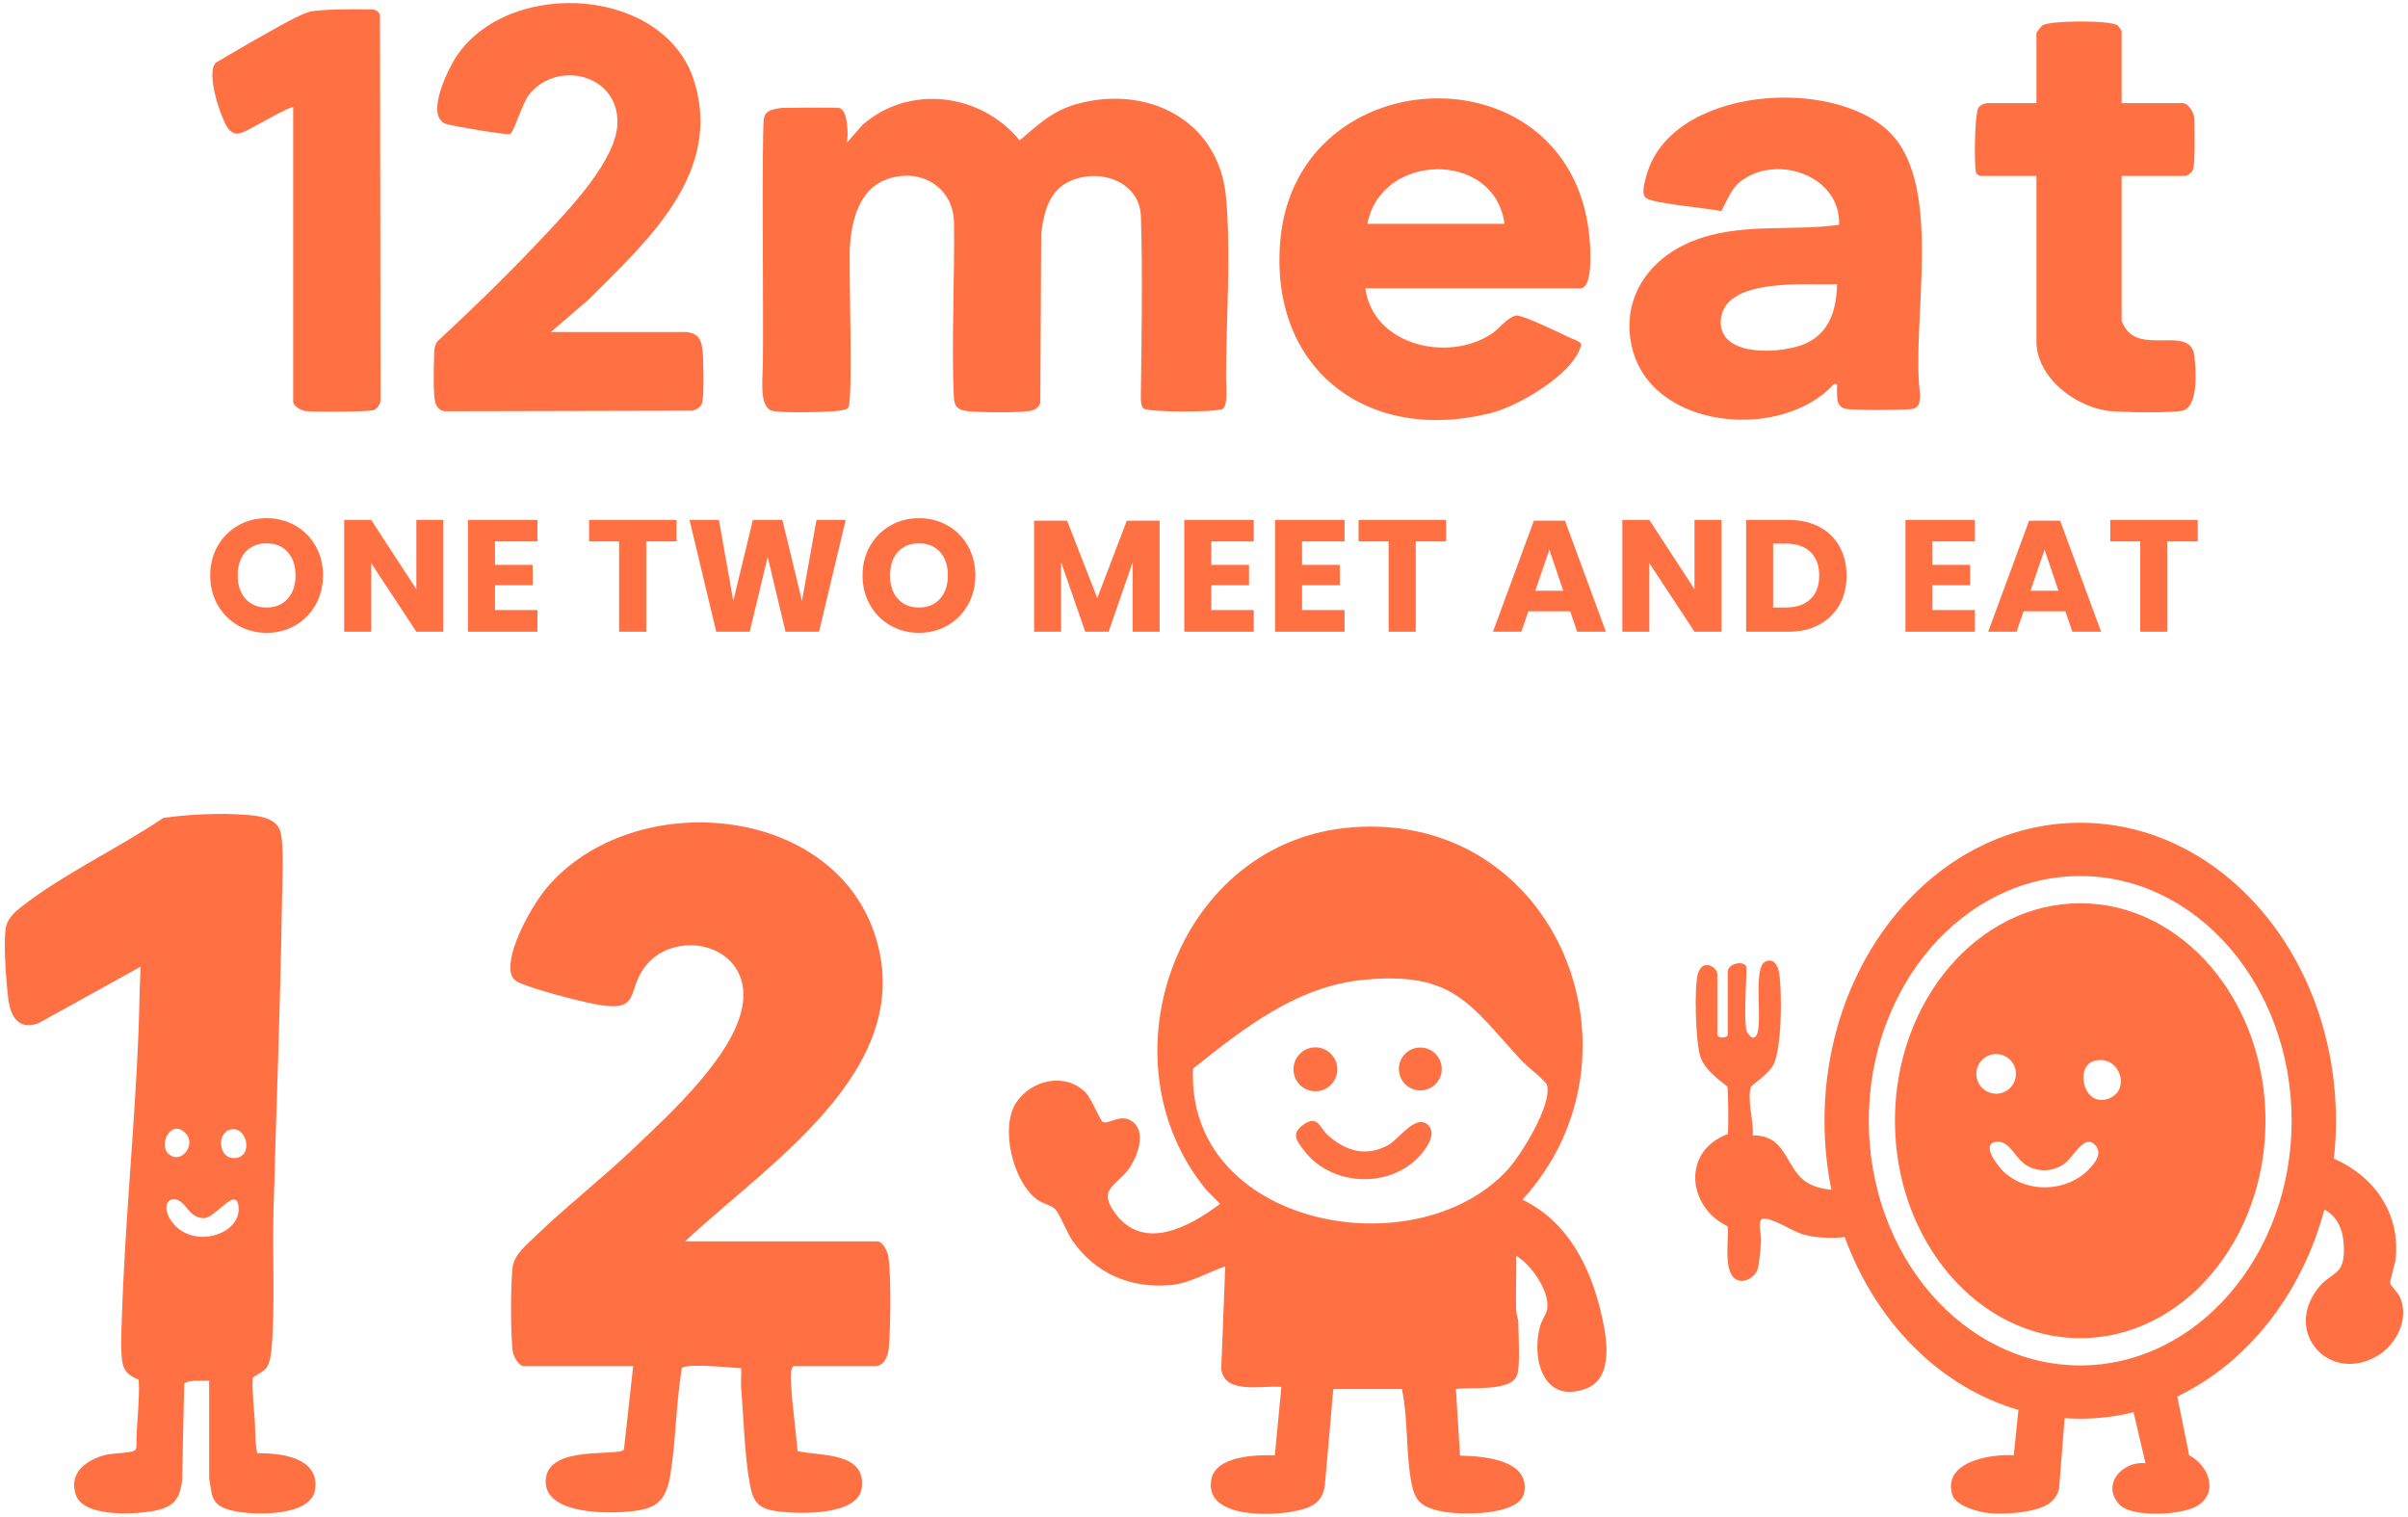 <?xml version="1.0" encoding="UTF-8"?><svg id="Ebene_1" xmlns="http://www.w3.org/2000/svg" viewBox="0 0 1000 630"><defs><style>.cls-1{fill:#ff7043;}</style></defs><path class="cls-1" d="M881.08,42.83h25.46c2.28,0,4.72,4.2,4.76,6.46.06,3.15.5,20.16-.82,21.69-1.41,1.64-2.14,2.03-3.08,2.1h-26.32v60.06c0,.58,1.56,3.23,2.12,3.93,7.49,9.43,26.66-1.69,28.1,10.74.65,5.6,1.78,21.23-4.95,22.73-4.72,1.06-24.52.71-30.01.18-13.98-1.35-30.64-13.75-30.64-28.94v-68.7h-22.87c-1.21.03-2.1-.94-2.22-1.45-.83-3.66-.59-23.18.88-26.68.29-.69,1.96-2.04,3.93-2.11h20.28V13.89c0-.5,1.91-2.99,2.63-3.42,3.44-2.02,27.77-2.11,30.97,0,.49.32,1.78,2.2,1.78,2.54v29.81Z"/><path class="cls-1" d="M121.74,44.56c-.8-.9-17.61,9.01-19.85,9.93-2.95,1.22-4.49,1.78-6.92-.85-2.8-3.04-9.92-23.75-5.19-27.7,4.05-2.4,9.9-5.84,17.02-9.9,16.04-9.15,18.85-10.26,21.96-11.19,0,0,4.21-1.26,25.37-.95.54,0,1.78.07,2.75.91.38.33.69.79.92,1.46l.23,158.88c.27,1.93-.92,4.35-2.66,5.11-1.86.82-25.71.9-28.83.4-1.7-.27-4.8-2.14-4.8-3.83V44.56Z"/><path class="cls-1" d="M285.26,137.89c4.59.67,5.98,2.97,6.47,7.35.44,3.96.66,18.05-.02,21.59-.41,2.14-2.11,3.1-4.05,3.72l-102.54.23c-2.09.12-3.74-1.57-4.31-3.46-.91-2.98-.76-13.93-.52-19.21.06-1.23-.28-4.79,1.65-6.59,15.73-14.64,30.41-28.91,45.1-44.65,9.99-10.71,29.08-30.69,29.38-45.83.41-20.14-25.08-26.37-36.76-11.68-2.78,3.5-6.31,15.82-7.9,16.34-1.28.41-24.26-3.36-26.58-4.23-9.04-3.39,1.3-23.91,5.22-29.31,22.79-31.46,85.86-27.22,97.9,11.6,11.89,38.34-19.79,66.58-44.01,90.76l-15.54,13.38h56.52Z"/><path class="cls-1" d="M474.86,169.66c-.95-.95-1.12-3.17-1.1-4.51.32-23.68.79-51.85.04-75.22-.46-14.3-16.43-20.07-28.79-15.01-9.25,3.79-11.41,12.83-12.61,21.93l-.39,70.47c-.74,2.06-2.3,3.02-4.42,3.35-4.86.77-20.76.66-25.85.07-3.79-.44-5.42-1.77-5.61-5.62-1.07-22.33.39-50.12.05-72.64-.22-14.94-14.23-23.18-28.26-17.88-11.06,4.18-14.18,16.71-14.94,27.38-.67,9.38,1.46,64.21-.75,67.32-.74,1.03-4.29,1.35-5.66,1.45-6.03.46-19.37.76-25.1.01-6.34-.82-4.77-12.09-4.66-19.52.28-19.03-.49-92.58.36-101.7.05-.56.19-1.26.63-1.97.68-1.1,1.65-1.51,1.65-1.51.26-.16.58-.35,1.44-.55,3.82-.89,4.33-.69,4.42-.7,7.4-.15,14.55-.15,22.19-.07.23,0,.7-.03,1.24.18,2.41.94,2.84,5.18,3.11,7.82.16,1.55.25,3.78-.13,6.49l6.45-7.36c19.5-16.99,49.16-13.25,65.28,6.43,7.66-6.5,13.57-12.26,23.6-15.07,29.11-8.15,58.85,6.36,62.03,38.13,2.24,22.39.13,51.93.06,75.11,0,3.18.97,11.7-1.31,13.29-2.18,1.56-31.32,1.5-32.95-.14Z"/><path class="cls-1" d="M785,55.23c22.45,22.76,8.4,79.06,12.42,109.05-.28,3.17-.31,5.21-3.87,5.63s-24.73.56-27.48-.23c-3.84-1.11-3-5.18-3.2-8.04-.09-1.28.67-2.5-1.28-2.14-21.66,23.82-75.93,19.09-83.89-15.39-4.59-19.93,6.72-36.38,24.78-43.8,19.66-8.07,40.76-4.12,61.26-6.94.72-19.83-24.13-28.81-39.13-19.3-5.67,3.6-6.48,7.69-9.78,13.6-6.19-1.33-28.11-3.02-31.36-5.51-2.05-1.57-.32-7.14.27-9.27,10.14-37.01,77.87-41.39,101.27-17.66ZM762.87,118.01c-12.42.53-47.38-3.13-48.27,15.25-.75,15.43,25.82,13.71,35.32,9.38,9.97-4.54,12.84-14.37,12.95-24.63Z"/><path class="cls-1" d="M566.99,119.74c3.3,23.76,34.23,30.79,52.23,19.03,3.86-2.52,6.06-6.47,10.33-7.74,2.87-.17,15.29,5.83,22.58,9.29,1.17.56,4.81,1.6,4.47,3.02-2.82,11.77-25.67,25.07-36.79,27.99-51.26,13.45-93.04-17.67-88.09-71.8,7.02-76.64,122.67-80.08,128.49.72.26,3.65,1.3,19.48-3.92,19.48h-89.31ZM624.8,92.96c-4.14-30.73-51.4-29.74-56.95,0h56.95Z"/><path class="cls-1" d="M122.63,218.25c3.56,2.04,6.37,4.86,8.43,8.47,2.05,3.61,3.08,7.7,3.08,12.25s-1.04,8.65-3.12,12.28c-2.08,3.64-4.9,6.47-8.46,8.51-3.56,2.04-7.51,3.05-11.84,3.05s-8.27-1.02-11.84-3.05c-3.56-2.04-6.38-4.87-8.46-8.51-2.08-3.63-3.12-7.73-3.12-12.28s1.04-8.64,3.12-12.25c2.08-3.61,4.9-6.44,8.46-8.47,3.56-2.04,7.51-3.05,11.84-3.05s8.34,1.02,11.9,3.05ZM101.97,229.22c-2.16,2.39-3.25,5.64-3.25,9.75s1.08,7.31,3.25,9.72c2.16,2.41,5.08,3.61,8.75,3.61s6.54-1.2,8.72-3.61c2.19-2.41,3.28-5.65,3.28-9.72s-1.08-7.31-3.25-9.72c-2.16-2.41-5.08-3.61-8.76-3.61s-6.59,1.19-8.75,3.58Z"/><path class="cls-1" d="M184.11,262.35h-11.21l-18.76-28.5v28.5h-11.21v-46.43h11.21l18.76,28.77v-28.77h11.21v46.43Z"/><path class="cls-1" d="M205.55,224.85v9.72h15.67v8.47h-15.67v10.31h17.64v9h-28.85v-46.43h28.85v8.93h-17.64Z"/><path class="cls-1" d="M280.97,215.92v8.93h-12.59v37.5h-11.28v-37.5h-12.46v-8.93h36.33Z"/><path class="cls-1" d="M351.2,215.92l-11.08,46.43h-13.9l-7.41-31.06-7.48,31.06h-13.9l-11.08-46.43h12.2l5.97,33.63,8.13-33.63h12.26l8.13,33.63,6.03-33.63h12.13Z"/><path class="cls-1" d="M393.53,218.25c3.56,2.04,6.37,4.86,8.43,8.47,2.05,3.61,3.08,7.7,3.08,12.25s-1.04,8.65-3.12,12.28c-2.08,3.64-4.9,6.47-8.46,8.51-3.56,2.04-7.51,3.05-11.84,3.05s-8.27-1.02-11.84-3.05c-3.56-2.04-6.38-4.87-8.46-8.51-2.08-3.63-3.12-7.73-3.12-12.28s1.04-8.64,3.12-12.25c2.08-3.61,4.9-6.44,8.46-8.47,3.56-2.04,7.51-3.05,11.84-3.05s8.34,1.02,11.9,3.05ZM372.88,229.22c-2.16,2.39-3.25,5.64-3.25,9.75s1.08,7.31,3.25,9.72c2.16,2.41,5.08,3.61,8.75,3.61s6.54-1.2,8.72-3.61c2.19-2.41,3.28-5.65,3.28-9.72s-1.08-7.31-3.25-9.72c-2.16-2.41-5.08-3.61-8.76-3.61s-6.59,1.19-8.75,3.58Z"/><path class="cls-1" d="M481.57,216.25v46.1h-11.21v-28.83l-9.97,28.83h-9.71l-10.03-28.9v28.9h-11.21v-46.1h13.71l12.53,32.12,12.26-32.12h13.64Z"/><path class="cls-1" d="M503.02,224.85v9.72h15.67v8.47h-15.67v10.31h17.64v9h-28.85v-46.43h28.85v8.93h-17.64Z"/><path class="cls-1" d="M540.72,224.85v9.72h15.67v8.47h-15.67v10.31h17.64v9h-28.85v-46.43h28.85v8.93h-17.64Z"/><path class="cls-1" d="M600.53,215.92v8.93h-12.59v37.5h-11.28v-37.5h-12.46v-8.93h36.33Z"/><path class="cls-1" d="M652.08,253.88h-17.38l-2.89,8.47h-11.8l16.98-46.1h12.92l16.99,46.1h-11.94l-2.89-8.47ZM649.19,245.34l-5.77-17.08-5.84,17.08h11.61Z"/><path class="cls-1" d="M714.9,262.35h-11.21l-18.76-28.5v28.5h-11.21v-46.43h11.21l18.76,28.77v-28.77h11.21v46.43Z"/><path class="cls-1" d="M763.92,251.15c-1.95,3.52-4.75,6.27-8.39,8.24-3.65,1.97-7.95,2.96-12.89,2.96h-17.51v-46.43h17.51c4.98,0,9.29.96,12.92,2.89,3.63,1.93,6.42,4.64,8.36,8.14,1.94,3.5,2.92,7.53,2.92,12.08s-.97,8.59-2.92,12.12ZM751.85,248.82c2.43-2.32,3.64-5.58,3.64-9.79s-1.21-7.46-3.64-9.79c-2.43-2.32-5.83-3.48-10.2-3.48h-5.31v26.53h5.31c4.37,0,7.77-1.16,10.2-3.48Z"/><path class="cls-1" d="M802.51,224.85v9.72h15.67v8.47h-15.67v10.31h17.64v9h-28.85v-46.43h28.85v8.93h-17.64Z"/><path class="cls-1" d="M857.73,253.88h-17.38l-2.89,8.47h-11.8l16.98-46.1h12.92l16.99,46.1h-11.94l-2.89-8.47ZM854.84,245.34l-5.77-17.08-5.84,17.08h11.61Z"/><path class="cls-1" d="M912.68,215.92v8.93h-12.59v37.5h-11.28v-37.5h-12.46v-8.93h36.33Z"/><path class="cls-1" d="M517.03,576.01c-4.98-.55-9.01-1.85-9.87-7.4l1.67-42.72c-7.6,2.6-14.62,7.08-22.83,7.8-16.53,1.45-30.91-4.73-40.51-18.26-2.48-3.49-5.31-11.29-7.37-13.36-1.54-1.55-5.06-2.18-7.37-3.85-10.08-7.32-15.7-30.13-8.58-40.55,6.31-9.24,20.18-12.41,28.54-4.07,2.61,2.6,6.02,11.52,7.21,12.27,2.15,1.37,7.11-3.31,11.71-.54,6.45,3.89,3.25,13.4.22,18.48-5.2,8.7-14.65,9.26-6.75,20.03,11.9,16.22,31.09,5.51,43.58-3.88l-5.59-5.65c-44.87-54.27-12.03-145.53,60.82-150.76,84.83-6.1,124.99,94.91,70.32,154.66,18.49,8.9,27.95,27.24,32.54,46.49,2.32,9.72,5.98,27.66-6.32,32.07-17.48,6.28-22.53-12.22-18.93-25.88.68-2.59,2.65-5.02,3.01-7.36,1.1-7.2-6.69-18.51-12.89-21.98.16,7.34-.23,14.73-.04,22.07.05,2.04.9,3.94.93,5.98.09,4.94.78,17.27-.42,21.25-2.22,7.31-19.2,5.04-25.5,6l1.73,27.66c9.39.2,28.8,1.52,26.71,15.06-1.58,10.21-27.05,9.67-34.66,8.03-9.35-2.01-11.19-4.97-12.65-14.12-1.87-11.75-1.04-24.82-3.55-36.63h-28.48l-3.53,40.11c-.98,7.42-6.1,9.32-12.65,10.66-9.82,2-37.13,2.97-34.55-12.96,1.65-10.13,18.68-10.52,26.44-10.28l2.71-28.4c-4.84-.38-10.36.53-15.1,0ZM566.47,406.9c-27.92,2.6-50,20.17-71.02,36.89-2.96,65.24,91.73,83.58,130.31,42.36,5.77-6.17,19.07-27.52,16.65-35.68-.43-1.46-8.64-7.94-10.64-10.12-21.72-23.68-28.28-36.91-65.31-33.46Z"/><path class="cls-1" d="M284.48,515.52h79.82c2.39,0,4.36,4.39,4.67,6.56,1.14,8.14.88,29.47.12,37.98-.28,3.14-2.02,7.3-5.65,7.3h-33.65c-1.61,0-1.4,5.17-1.33,6.52.48,9.55,1.96,19.26,2.75,28.79,9.84,2.07,28.6.36,26.66,15.29-1.49,11.52-25.73,10.77-34.02,9.8-8.61-1-11-3.36-12.51-11.67-2.13-11.69-2.53-27.44-3.54-39.66-.22-2.71.13-5.49,0-8.2-3.84-.27-23.2-2.17-24.65-.05-2.41,14.44-2.45,30.11-4.79,44.45-2.02,12.32-7.16,14.41-19.27,15.27-9.3.66-33.42.41-32.45-13.42,1.03-14.69,30.31-9.38,32.47-12.49l3.83-34.62h-45.3c-2.29,0-4.5-4.21-4.76-6.46-.85-7.27-.87-27.36,0-34.6.63-5.26,5.86-9.43,9.5-12.95,12.83-12.41,27.58-23.87,40.58-36.27,15.07-14.38,44.35-40.75,45.71-62.24,1.49-23.59-29.47-29.41-41.25-12.8-6.87,9.69-1.83,17.7-17.45,15.45-7.23-1.04-25.25-5.84-32.07-8.5-2.58-1.01-4.94-1.63-5.67-4.69-2.19-9.22,8.87-28.56,14.9-35.69,35.52-41.98,119.75-35.31,136.72,21.23,16.51,54.97-45.72,93.96-79.33,125.68Z"/><path class="cls-1" d="M86.88,573.42c-1.77.07-9.92-.56-10.39,1.44l-.84,39.6c-.86,8.72-4.17,11.79-12.73,13.18-7.91,1.29-28.41,2.39-31.47-6.92-2.81-8.57,3.57-13.8,11.03-16.14,4.11-1.29,9.75-.94,12.78-1.89,1.03-.32,1.36-1.03,1.41-2.04-.17-7.39,1.52-20.5.92-27.55-.04-.48-5.38-1.42-6.59-6.52-1.04-4.4-.56-13.77-.41-18.68,1.23-39.65,5.36-79.59,6.93-119.23.36-9.06.41-18.16.87-27.21l-42.51,23.52c-8.4,3-11.57-3.12-12.46-10.37-.9-7.3-1.91-21.26-1.16-28.33.47-4.4,3.33-7.11,6.67-9.73,17.15-13.44,40.67-24.54,58.94-36.89,10.64-1.46,23.33-2.09,34.09-1.27,5.08.39,12.19.98,14.31,6.41,1.83,4.68.93,23.2.83,29.48-.63,42.85-2.38,85.88-3.52,128.69-.49,18.29.73,39.14-.8,57.1-.19,2.24-.73,5.76-1.86,7.65-1.31,2.19-5.9,3.74-5.96,4.6-.33,5.52.56,13.2.87,17.98.29,4.42-.04,8.24,1,13.26,9.83-.25,26.15,1.81,23.99,15.2-1.81,11.17-25.46,10.56-33.65,8.74-4.48-1-8.06-2.25-9.25-7.16-.17-.72-1.06-6.32-1.06-6.72v-40.18ZM69.82,479.02c5.08,5.08,12.04-3.6,7.18-8.48-5.93-5.96-11.16,4.5-7.18,8.48ZM96.13,469c-6.25.96-5.7,12.39,1.46,11.95,7.65-.47,5.18-12.97-1.46-11.95ZM75.41,499.37c-4.74-3.92-8.8.99-4.44,7.45,8.7,12.89,30.27,5.69,27.99-6.41-1.39-7.36-9.57,5.5-14.25,5.48-5.04-.02-6.76-4.42-9.3-6.53Z"/><path class="cls-1" d="M593.18,467.34c3.66,3.67-1.33,10.36-4.08,13.21-12.83,13.27-36.29,11.91-47.46-2.64-3.18-4.14-5.58-7.03-.45-10.77,6.1-4.44,6.85,1.28,10.31,4.35,7.4,6.56,15.74,9.06,24.9,4.11,4.65-2.51,11.65-13.42,16.79-8.27Z"/><ellipse class="cls-1" cx="546.26" cy="444.07" rx="9.1" ry="9.12"/><ellipse class="cls-1" cx="589.83" cy="443.93" rx="8.9" ry="8.91"/><path class="cls-1" d="M996.72,538.77c-.85-2.01-4.01-4.8-4.13-5.93-.12-1.15,2.12-8.12,2.34-10.56,1.71-18.92-9.36-34.02-25.7-41.09.56-5.16.85-10.42.85-15.76,0-68.34-47.55-123.74-106.2-123.74s-106.2,55.4-106.2,123.74c0,9.87,1,19.47,2.87,28.68-2.87-.27-5.77-.93-8.02-1.9-11.63-5.02-9.21-20.88-24.66-20.67.51-5.49-2.45-15.14-.75-20.13.22-.63,7.25-5.42,9.2-8.94,3.67-6.61,3.64-29.02,2.74-37.01-.35-3.11-1.53-7.47-5.43-6.37-6.84,1.93-.14,30.58-5.36,31.85-1.18.29-2.84-2.22-3.01-3.02-1.14-5.43,0-19.4,0-25.92,0-3.23-7.77-2.38-7.77,1.73v25.92c0,1.63-4.31,1.63-4.31,0v-25.06c0-2.85-6.04-6.83-8.05-.29-1.7,5.51-.96,29.33,1.11,34.89,2.4,6.47,10.86,11.4,11.12,12.19.37,1.13.5,18.22.17,19.59-19.12,7-16.93,30.24-.02,38.35.61,5.53-2.55,21.11,4.96,22.55,2.79.54,6.28-1.77,7.31-4.37.75-1.88,1.43-9.72,1.55-12.27.12-2.49-1.49-8.4.52-9.01,3.45-1.05,12.42,5.14,16.72,6.36,5.39,1.53,11.68,1.78,17.51,1.17,12.9,35.4,39.55,62.35,72.14,71.78l-1.95,18.84c-9.48-.65-29.87,2.64-25.46,16.51,1.44,4.53,10.64,6.99,14.95,7.49,6.37.74,19.72-.18,25-3.86,2.3-1.61,3.5-3.31,4.32-6.04l2.31-29.53c2.14.15,4.3.24,6.48.24,7.6,0,15-.94,22.15-2.7l4.96,21.17c-9.58-.96-18.4,8.75-10.95,17.03,5.21,5.79,26.18,4.56,32.49.66,9.06-5.59,4.64-16.86-3.4-20.94l-4.94-24.44c29.07-13.91,51.68-42.41,61.11-77.69,5.61,3.22,8.01,8.51,8.1,16.46.13,11.46-5.27,9.2-10.82,16.35-14.29,18.42,4.64,39.4,24.38,28.2,8.16-4.63,13.66-15.34,9.77-24.49ZM863.88,567.05c-48.41,0-87.8-45.59-87.8-101.62s39.39-101.62,87.8-101.62,87.8,45.59,87.8,101.62-39.39,101.62-87.8,101.62Z"/><path class="cls-1" d="M863.88,375.12c-42.43,0-76.94,40.51-76.94,90.31s34.52,90.31,76.94,90.31,76.94-40.51,76.94-90.31-34.52-90.31-76.94-90.31ZM820.74,445.98c0-4.54,3.68-8.23,8.22-8.23s8.22,3.68,8.22,8.23-3.68,8.23-8.22,8.23-8.22-3.68-8.22-8.23ZM867.62,485.47c-9.07,9.55-25.64,10.34-35.43,1.22-2.49-2.31-9.68-11.49-3.41-12.47,5.69-.89,7.92,6.7,12.6,9.61,4.9,3.04,10.81,2.87,15.63-.36,4.27-2.86,8.64-13.15,13.26-7.72,2.81,3.3-.12,7.06-2.65,9.72ZM875.23,456.39c-10.16,3.24-13.51-13.41-5.74-15.74,10.69-3.21,16.03,12.46,5.74,15.74Z"/></svg>